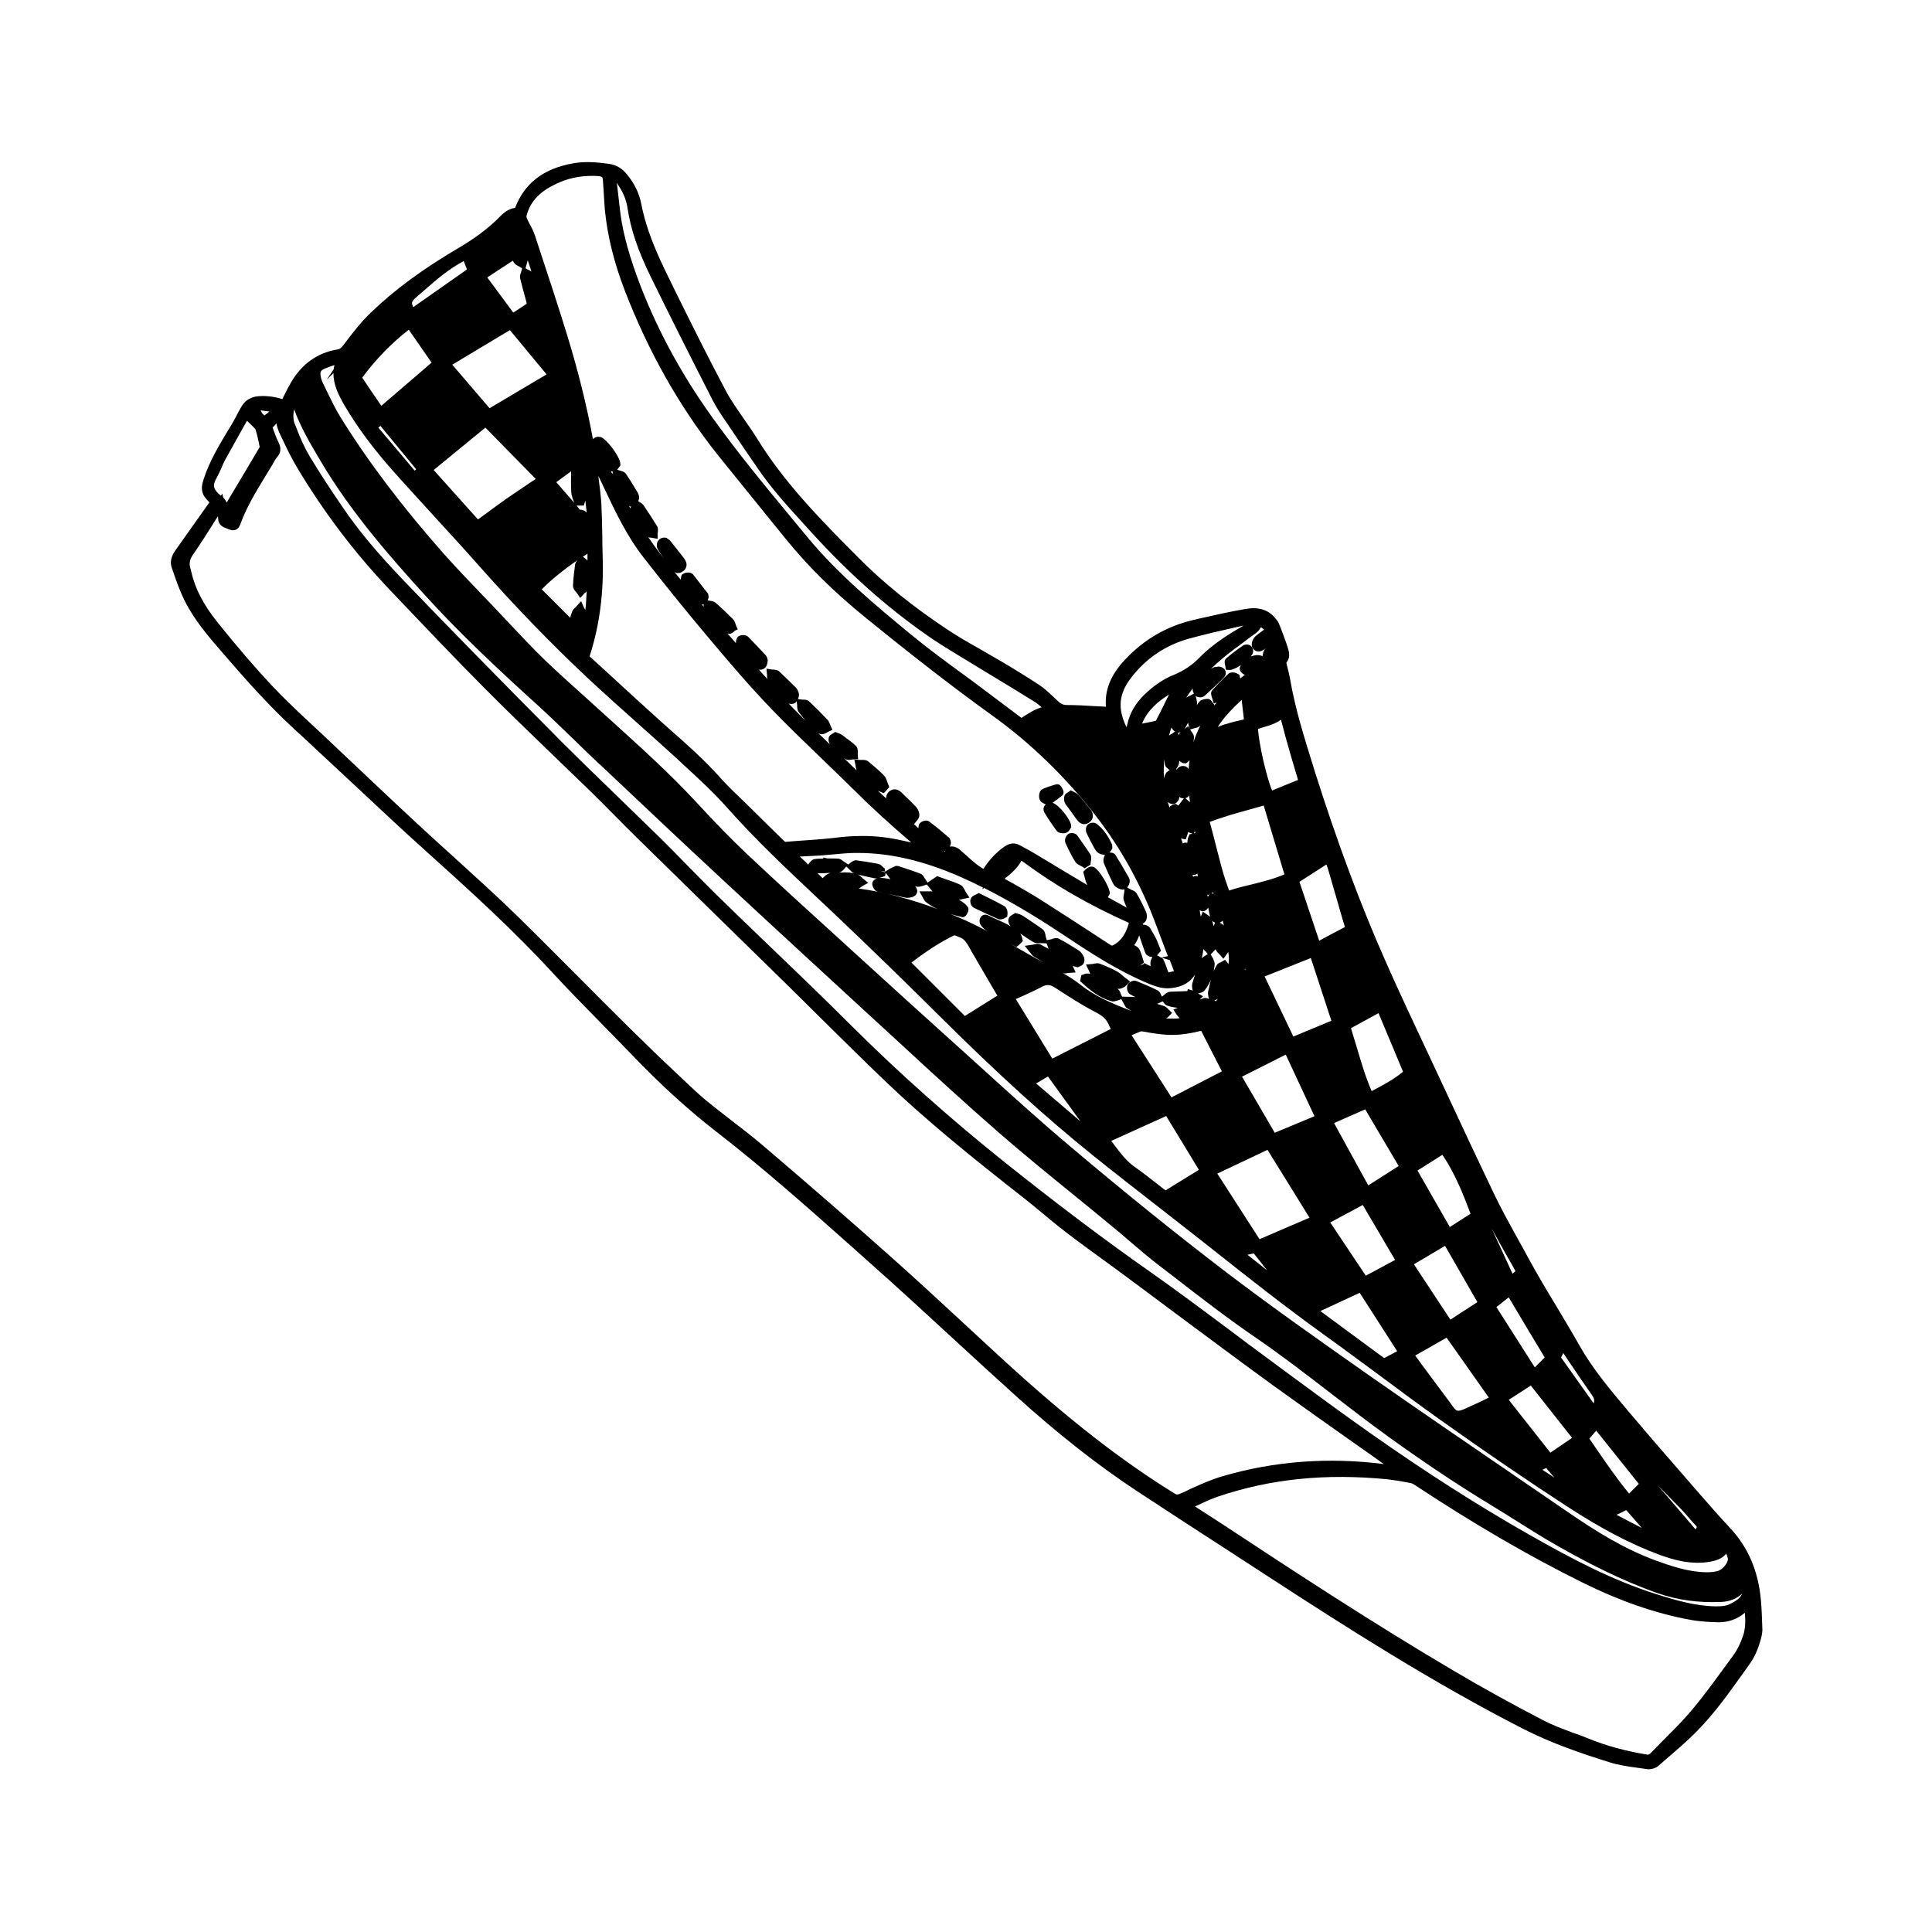 <?xml version="1.0" encoding="UTF-8"?>
<!-- Uploaded to: ICON Repo, www.iconrepo.com, Generator: ICON Repo Mixer Tools -->
<svg fill="#000000" width="800px" height="800px" version="1.1" viewBox="144 144 512 512" xmlns="http://www.w3.org/2000/svg">
 <g>
  <path d="m610.64 567.87c-0.707-7.609-3.375-13.805-8.113-18.895-2.871-3.074-5.644-6.246-8.715-9.773l-3.375-3.879c-4.734-5.441-9.422-10.832-14.055-16.324l-1.16-1.359c-4.484-5.34-9.117-10.832-12.594-16.977-1.965-3.477-4.031-6.902-6.098-10.379-2.519-4.133-5.09-8.465-7.457-12.797-0.906-1.715-1.863-3.426-2.82-5.141-2.215-4.031-4.535-8.16-6.5-12.344-4.133-8.613-8.211-17.332-12.242-25.996l-4.332-9.27c-3.981-8.516-8.16-17.281-11.992-25.996-6.699-15.113-12.848-31.641-18.844-50.582l-0.25-0.855c-2.367-7.559-4.836-15.367-6.195-23.277-0.203-1.109-0.453-2.215-0.754-3.324l-0.25-1.059c0.754-1.059 1.008-1.914 0.453-3.777-0.605-1.965-1.359-3.879-2.066-5.742l-0.352-0.855c-0.203-0.555-0.605-1.008-0.906-1.359l-0.203-0.25c-1.812-2.117-4.383-2.871-7.809-2.266-4.082 0.707-8.16 1.613-12.141 2.519l-1.461 0.352c-7.106 1.613-13.301 5.188-18.391 10.68-3.727 4.031-5.289 7.961-4.938 12.344l-2.922-0.152c-2.469-0.152-4.938-0.301-7.457-0.301-0.957 0-1.613-0.301-2.418-1.109l-0.855-0.805c-1.258-1.16-2.519-2.418-3.981-3.375-3.527-2.316-7.152-4.535-10.73-6.648l-0.301-0.152c-1.613-0.957-3.273-1.914-4.938-2.871-2.871-1.613-5.793-3.273-8.566-5.141-9.168-6.098-16.828-12.293-23.477-18.992-9.574-9.621-19.445-19.598-26.754-31.438-1.109-1.812-2.367-3.578-3.578-5.34-1.664-2.418-3.426-4.887-4.785-7.457-4.535-8.516-8.918-17.332-13.148-25.895l-2.117-4.332c-2.871-5.844-5.742-12.191-7.106-19.195-0.555-2.871-1.812-5.492-3.879-7.961-1.258-1.562-2.871-2.469-4.785-2.719-3.023-0.402-6.246-0.707-9.523-0.102-7.758 1.41-12.746 5.238-15.266 11.789-1.965 0.25-3.223 1.512-4.332 2.621l-0.656 0.656c-2.769 2.621-5.894 4.887-9.422 7.004-9.977 5.844-17.582 11.438-23.93 17.582-2.519 2.418-4.684 5.238-6.75 7.961l-0.25 0.352c-0.707 0.906-1.059 1.258-1.812 1.359-5.188 0.855-9.32 3.777-12.191 8.664-0.707 1.211-1.359 2.469-1.965 3.727-0.102 0.25-0.25 0.504-0.352 0.754-2.266-0.707-4.484-0.957-6.551-0.754-1.863 0.203-3.324 1.109-4.231 2.621-0.504 0.855-1.008 1.762-1.461 2.672-0.402 0.754-0.805 1.512-1.258 2.266l-0.957 1.562c-2.367 3.93-4.785 8.012-6.297 12.496-0.102 0.301-0.203 0.656-0.301 1.008-0.555 1.762-0.301 3.223 0.805 4.484 0.301 0.352 0.605 0.707 0.906 1.008l-9.07 12.797c-0.402 0.605-1.664 2.367-0.906 4.535l0.25 0.707c1.211 3.527 2.469 7.106 4.484 10.43 2.519 4.231 5.742 7.961 8.867 11.539l0.301 0.352c5.34 6.195 11.637 13.352 18.59 19.75 2.117 1.914 4.18 3.828 6.246 5.793l3.477 3.223c2.469 2.316 4.938 4.586 7.406 6.902 5.594 5.238 11.387 10.68 17.23 15.922 12.496 11.234 23.73 21.461 34.109 32.746 4.082 4.434 8.414 8.816 12.543 13.047 2.769 2.82 5.492 5.594 8.211 8.414 7.707 8.062 15.062 14.762 22.52 20.555 12.645 9.773 24.738 20.555 36.477 30.984l3.727 3.324c8.16 7.254 16.324 14.762 24.184 22.016 4.988 4.586 9.977 9.168 15.012 13.703 11.184 10.125 21.715 18.391 32.242 25.34 7.961 5.238 15.973 10.43 23.98 15.617l10.934 7.106c21.059 13.703 43.578 28.062 67.309 40.203 7.609 3.879 15.469 6.551 22.871 8.867 2.519 0.805 5.188 1.16 7.758 1.512l2.168 0.301c0.152 0.051 0.352 0.051 0.504 0.051 0.906 0 1.914-0.352 2.519-0.855l2.016-1.762c2.871-2.469 5.844-4.988 8.516-7.758 4.535-4.637 8.312-9.977 11.992-15.113l1.715-2.418c0.855-1.211 1.562-2.519 2.066-3.828 0.605-1.715 1.211-3.375 1.309-5.141-0.102-2.531-0.152-5.305-0.406-8.125zm-27.406-30.277c2.016 1.965 3.981 3.981 5.945 5.996 0.707 0.707 1.359 1.461 2.016 2.215 0.707 0.805 1.359 1.613 2.117 2.367 0.453 0.453 0.402 0.504 0.203 0.855-0.051 0.102-0.102 0.203-0.203 0.25l-3.223-3.777c-2.367-2.769-4.684-5.492-7.106-8.211zm-4.938-0.355-2.57 2.57c-3.176-3.828-5.945-7.91-8.664-11.84-0.605-0.906-1.258-1.812-1.863-2.719l1.812-2.117zm0.805 11.691-6.699-3.477 2.57-1.258zm-20.805-46.352 1.41 2.117c2.066 3.074 4.133 6.098 6.246 9.117 0.504 0.754 0.555 1.109 0.504 1.562-0.051 0.203-0.051 0.352-0.102 0.555l-8.664-12.191zm2.316 22.469-5.742 3.93-11.035-14.008 5.844-3.777zm-4.688 10.531-3.176-2.066 1.008-0.453zm-2.566-31.84-2.621 2.621-10.176-15.973 3.273-2.57 0.656 1.109c2.922 4.938 5.894 9.875 8.867 14.812zm-13.605-33.355c1.812 3.324 3.68 6.602 5.543 9.875 0.25 0.453 0.301 0.605 0.301 0.605l-0.203 0.203c-0.203 0.152-0.352 0.352-0.555 0.504l-1.359-2.973c-1.41-3.074-2.769-6.047-4.231-9.168zm-13.5-20.352c3.273 4.836 5.441 10.277 7.457 15.617l-5.492 3.527-8.566-14.965zm0.703 24.133 8.566 14.914-7.152 4.637-9.672-14.66zm11.59 40.203-0.605 0.301c-1.41 0.707-2.769 1.359-4.18 1.965l-0.855 0.402c-0.957 0.453-2.117 0.957-2.719 0.805-0.504-0.102-1.211-1.16-1.715-1.863-0.203-0.301-0.402-0.605-0.656-0.906-2.316-3.074-4.586-6.144-6.902-9.27l-1.863-2.57 8.312-4.734zm-29.223-101.87 6.5 15.516c-2.469 2.066-5.34 3.578-8.312 5.141-1.613-3.629-2.719-7.457-3.828-11.184-0.555-1.863-1.109-3.68-1.664-5.492zm-31.539 59.902-11.184-17.383 13.301-6.297 11.133 17.984zm1.965 8.215-5.141-4.082c0.555-0.152 1.109-0.25 1.664-0.352 1.16 1.461 2.32 2.922 3.477 4.434zm-56.879-56.074-9.672-15.77c0.402-0.203 0.805-0.352 1.258-0.555 1.965-0.906 3.828-1.715 5.691-2.719 1.258-0.656 2.168-0.605 3.527 0.301 3.324 2.168 6.852 4.434 10.578 6.398 1.762 0.906 2.973 1.812 3.629 3.477 0.152 0.352 0.301 0.707 0.504 1.008zm7.457 16.625c-3.477-2.973-6.953-5.945-10.43-8.918l-1.309-1.109 3.125-1.863zm-15.469-48.668c-0.102-0.352-0.203-0.805-0.555-1.16 1.258 0.855 2.418 1.664 3.527 2.316 0.605 0.352 1.258 0.301 1.762 0.301h0.402l1.359 0.051 0.203 0.504c0.051 0.102 0.051 0.203 0.102 0.301 0.051 0.203 0.152 0.402 0.25 0.656-0.754-0.402-1.461-0.805-2.168-1.16-0.555-0.301-1.109-0.152-1.562-0.051-0.152 0.051-0.301 0.051-0.504 0.102l-2.117 0.301 1.664 2.066c0.203 0.25 0.352 0.504 0.656 0.707l0.906 0.555c0.555 0.352 1.109 0.656 1.613 1.008-1.258-0.707-2.519-1.41-3.828-2.117-1.562-0.906-3.125-1.762-4.684-2.672l1.461 0.754 0.605-0.453 1.109-1.109zm15.316 12.344c-1.309-1.008-2.82-2.016-4.586-3.023 0.203 0.051 0.352 0.152 0.555 0.152 0.301 0 0.555-0.051 0.805-0.102 0.152 0 0.25-0.051 0.402-0.051l1.715-0.102-0.707-1.562c0-0.051-0.051-0.102-0.051-0.203 0 0 0.051 0 0.051 0.051l1.211 0.352 0.453-0.203c0.301-0.102 0.855-0.301 1.16-0.855 0.402-0.754 0.152-1.613-0.102-2.016-0.25-0.453-0.656-1.059-1.211-1.41-1.613-1.008-3.375-2.117-5.188-3.074-0.707-0.352-1.359-0.152-1.863 0.051-0.102 0.051-0.25 0.102-0.352 0.102l-1.059 0.203-0.203-0.656c-0.051-0.152-0.051-0.301-0.102-0.453-0.102-0.555-0.203-1.359-0.855-1.812-1.359-1.008-2.769-1.914-4.18-2.871l-0.906-0.605c-0.301-0.203-0.605-0.301-0.906-0.453l-1.211-0.352-0.555 0.352c-0.352 0.203-1.008 0.504-1.211 1.211-0.203 0.656 0.102 1.41 0.555 1.965-1.16-0.707-2.367-1.258-3.527-1.762-0.805-0.352-1.613-0.707-2.367-1.109-0.707-0.352-1.512-0.25-1.965 0.352-0.504 0.605-0.504 1.512-0.051 2.215 0.352 0.504 0.957 1.16 1.762 1.613-3.176-1.664-6.398-3.223-9.723-4.535-0.051 0-0.102-0.051-0.152-0.051 0.957 0.301 1.965 0.555 2.973 0.805 0.102 0 0.203 0.051 0.301 0.051 0.754 0 1.109-0.707 1.258-1.008 0.203-0.352 0.656-1.309-0.102-1.965l-0.242-0.297c-0.504-0.453-1.109-0.957-1.863-1.309 0.203-0.051 0.402-0.051 0.555-0.102 0.152-0.051 0.301-0.102 0.504-0.152l1.715-0.352-0.957-1.461c-0.102-0.152-0.152-0.301-0.25-0.453-0.25-0.555-0.605-1.211-1.359-1.562-1.258-0.555-2.57-1.008-3.879-1.461l-2.117-0.754-2.519 1.715-0.805-1.211c-0.203-0.352-0.453-0.906-1.109-1.16-1.41-0.555-2.871-1.008-4.332-1.512l-1.512-0.504-0.656-0.051-1.715 0.805-1.211 0.805 0.051 0.102-1.16-0.352 1.211 0.152-0.152-0.855-0.504-0.402c-0.301-0.301-0.707-0.707-1.309-0.805-1.863-0.352-3.727-0.656-5.594-0.906-0.656-0.102-1.16 0.301-1.613 0.605l-1.211 0.957 1.16 1.109c0.203 0.25 0.504 0.555 0.957 0.754-0.605-0.102-1.16-0.203-1.715-0.203l-0.805-0.051-0.453 0.051h-0.504-0.605c0.656-0.051 1.059-0.504 1.359-0.805l1.16-1.359-1.309-0.855c-0.301-0.25-0.754-0.605-1.359-0.656-0.656-0.051-1.359-0.051-2.016-0.051h-0.754l-1.16-0.25v0.301c-0.707 0-1.461 0-2.168 0.102-0.707 0.051-1.109 0.555-1.562 1.109l-0.25 0.352c-0.25-0.25-0.504-0.453-0.707-0.707l-1.512-1.41c1.715-0.102 3.324-0.152 4.938-0.25 1.211-0.051 2.469-0.203 3.68-0.301 2.266-0.203 4.484-0.453 6.852-0.402 8.465 0 17.332 2.066 27.004 6.297 2.066 0.906 4.082 1.863 6.047 2.871l-0.152 0.453 0.453-0.352c8.566 4.332 16.324 9.27 22.418 13.352 6.047 4.031 13.199 8.664 21.008 11.941 1.965 0.805 3.879 1.512 6.144 1.258 3.223-0.352 5.039-1.613 6.348-3.578-0.25 0.754-0.504 1.512-0.707 2.266-0.152 0.504-0.102 0.957 0 1.613l0.102 0.352-1.309-0.402-0.152 0.555h-0.453c-1.359 0.051-2.719 0.102-4.082 0.152-0.605 0.051-1.008 0.352-1.512 0.754l-0.605 0.504-0.094-0.008c-0.051-0.102-0.102-0.203-0.152-0.301-0.152-0.402-0.453-1.059-1.059-1.359-1.613-0.805-3.375-1.562-5.492-2.418-0.555-0.203-1.059-0.051-1.41 0.102-0.352 0.152-0.805 0.453-1.008 1.008-0.25 0.707-0.051 1.965 0.754 2.418 0.453 0.25 0.906 0.504 1.41 0.754-0.453-0.102-0.855-0.102-1.309-0.102h-0.707l-1.562-0.051-0.402-0.855c-0.102-0.352-0.301-0.906-0.855-1.258 0.051 0 0.152 0.051 0.25 0.051 0.805 0 1.562-0.352 2.215-1.008l0.906-0.957-1.059-0.805c-0.25-0.203-0.504-0.402-0.754-0.605-0.555-0.504-1.16-1.008-1.863-1.359-1.211-0.656-2.57-1.258-4.281-1.914-0.605-0.25-1.211-0.102-1.664 0-0.102 0-0.25 0.051-0.352 0.051l-1.715 0.152 0.754 1.562c0.051 0.102 0.102 0.203 0.152 0.352 0.051 0.152 0.152 0.352 0.25 0.555-0.402-0.102-0.805-0.102-1.258-0.051l-1.109 0.402-0.344 1.559 0.504 0.453c2.066 1.914 4.586 3.981 7.809 4.887 0.152 0.051 0.301 0.051 0.453 0.051 0.402 0 0.805-0.152 1.211-0.25l0.957-0.352 0.906 1.664c0.152 0.25 0.25 0.555 0.605 0.754 0.402 0.25 0.805 0.504 1.258 0.754-0.102-0.051-0.152-0.051-0.25-0.102-5.09-1.965-9.625-3.883-13.504-7.004zm-57.484-28.012c-0.102-0.102-0.203-0.203-0.301-0.301-0.25-0.25-0.605-0.555-1.008-0.754 1.613 0.402 3.023 0.707 4.281 0.957 0.152 0.051 0.301 0.051 0.453 0.051 0.453 0 0.805-0.102 1.16-0.203 0.152-0.051 0.25-0.051 0.402-0.102l0.906-0.352 0.102-0.855 0.805 1.059c0.102 0.203 0.301 0.453 0.504 0.656l-1.461-0.25-0.605-0.051c-0.453-0.051-0.754-0.051-1.109 0-0.453 0.051-1.715 0.504-1.664 1.613 0.051 0.504 0.301 1.109 0.707 1.562 0.402 0.402 0.855 0.504 1.258 0.555l0.855 0.203c1.914 0.402 3.777 0.805 5.691 1.211 0.301 0.051 0.555 0.102 0.855 0.102 0.352 0 0.707-0.051 1.059-0.152 1.109-0.25 1.359-1.008 1.461-1.309 0.152-0.555-0.102-1.109-0.504-1.613 0.102 0.051 0.25 0.051 0.352 0.102 0.152 0.051 0.25 0.051 0.402 0.051 0.352 0 0.707-0.102 1.109-0.203l1.211-0.402 0.707 0.855c0.102 0.102 0.152 0.203 0.25 0.301 0.152 0.203 0.352 0.453 0.605 0.707-0.301-0.051-0.656-0.102-0.906-0.051h-0.555-2.066l1.211 2.168c0.102 0.203 0.203 0.402 0.453 0.605 1.008 0.855 2.117 1.461 3.273 1.965-7.254-2.719-14.207-4.535-21.008-5.492 0.25-0.152 0.453-0.301 0.656-0.402 0.102-0.102 0.25-0.152 0.352-0.25l1.512-0.855zm24.234 15.012c0.203 0.102 0.453 0.152 0.656 0.25 0.754 0.301 1.461 0.555 1.863 0.957 0.707 0.707 1.258 1.664 1.812 2.719 0.203 0.352 0.402 0.707 0.605 1.059 1.715 2.922 3.426 5.844 5.141 8.816l1.309 2.215-8.613 5.391-14.156-14.156c4.277-3.269 7.856-5.535 11.383-7.25zm-32.898-16.523c-0.402 0.152-0.805 0.352-1.211 0.656l-0.805 0.754c-0.453-0.453-0.906-0.855-1.359-1.309 1.156 0.051 2.266-0.051 3.375-0.102zm-60.309-83.633c-0.051-1.863-0.102-3.727-0.102-5.594-0.051-2.871-0.102-5.742-0.25-8.613-0.152-2.469-0.504-4.938-0.805-7.305v-0.051c0.102 0.203 0.203 0.402 0.301 0.605l1.109 2.316c3.023 6.398 6.098 12.949 10.578 18.691 5.543 7.106 11.035 13.906 16.324 20.203 5.543 6.602 11.285 13.402 17.434 19.801 4.231 4.434 8.715 8.715 13.047 12.898 3.023 2.922 6.047 5.844 9.02 8.766 4.484 4.484 9.473 9.02 15.113 13.855-1.109-0.25-2.168-0.453-3.273-0.707-3.074-0.656-6.195-1.008-9.621-1.008-2.367 0-4.836 0.152-7.508 0.504-3.477 0.402-7.055 0.605-10.48 0.855l-2.469 0.203s-0.152-0.051-0.453-0.352c-2.973-2.871-5.894-5.793-8.867-8.715-0.805-0.805-1.664-1.613-2.469-2.418-1.863-1.762-3.777-3.629-5.492-5.543-4.082-4.586-8.715-8.715-13.199-12.645-1.109-1.008-2.266-2.016-3.375-3.023-3.879-3.477-7.707-7.004-11.586-10.578l-6.449-5.894s0-0.051 0.051-0.152c2.566-8.016 3.727-16.578 3.422-26.102zm-1.41-28.113 0.25-0.152zm3.578 5.289c0.152 0 0.301 0.102 0.402 0.102h0.102l-0.051 0.656c-0.199-0.254-0.352-0.504-0.453-0.758zm4.836 9.273c0.102 0 0.25 0.102 0.352 0.102 0.051 0 0.102-0.051 0.152-0.051-0.051 0.152-0.152 0.352-0.152 0.555-0.148-0.203-0.25-0.406-0.352-0.605zm1.262-2.723m18.539 29.422c-0.152-0.203-0.352-0.402-0.504-0.605 0.203 0 0.301-0.051 0.453-0.152v0.301 0.352c0.051 0.055 0.051 0.055 0.051 0.105zm22.52 25.594c0.203 0.051 0.402 0.152 0.605 0.152 0.352 0 0.707-0.102 1.008-0.25 0.203-0.102 0.301-0.301 0.453-0.504l0.152 1.059v0.301c0 0.402 0.051 1.008 0.402 1.512 0.605 0.805 1.258 1.562 1.863 2.316-1.461-1.461-2.973-2.922-4.383-4.434 0 0-0.051-0.102-0.102-0.152zm41.211 39.148c0.102 0 0.152-0.051 0.25-0.051 0 0.051-0.051 0.152-0.102 0.203-0.047-0.055-0.098-0.105-0.148-0.152zm15.973 7.305c1.664-1.309 3.324-2.719 4.484-4.785 0.203 0.152 0.453 0.301 0.656 0.453 8.062 5.996 17.129 11.234 27.809 16.02-0.805 3.023-2.168 4.887-4.281 5.996h-0.402l-3.074-2.016c-5.188-3.375-10.43-6.801-15.668-10.125-2.469-1.562-5.039-3.023-7.609-4.484-0.707-0.355-1.309-0.707-1.914-1.059zm38.691 23.176c-0.656-0.301-1.258-0.605-1.863-0.906l0.102-0.102-0.301-1.008c-0.25-0.805-0.504-1.613-0.855-2.367-0.301-0.605-0.855-0.906-1.258-1.109-0.051-0.051-0.102-0.051-0.152-0.102 0.555-0.754 0.957-1.613 1.309-2.57 0.504 1.562 1.059 3.125 1.613 4.637 0.301 0.707 1.16 1.059 1.863 1.109l-0.152 0.352c-0.152 0.301-0.402 0.805-0.352 1.359-0.004 0.301 0.047 0.504 0.047 0.707zm-1.664-0.656-1.109 0.504 0.855-0.707c0.207 0.102 0.254 0.203 0.254 0.203zm3.074-64.387c-1.211 0.301-2.418 0.504-3.68 0.754 1.461-3.527 4.18-5.844 7.152-7.707-1.105 2.316-2.262 4.586-3.473 6.953zm4.082 1.812 0.203 0.25c0.152 0.25 0.402 0.555 0.754 0.805l-0.707 0.504c-0.102 0.051-0.203 0.152-0.352 0.203-0.152 0.102-0.352 0.203-0.504 0.352 0.203-0.703 0.352-1.406 0.605-2.113zm-1.863 8.414c0.051 0.453 0.102 0.855 0.152 1.309 0.102 0.656 0.605 1.008 0.906 1.258l0.352 0.25-0.402 0.301c-0.203 0.152-0.402 0.301-0.555 0.555-0.25 0.352-0.402 0.855-0.504 1.359-0.152-1.656-0.102-3.367 0.051-5.031zm2.215 11.84c0.152 0 0.301 0 0.453-0.051 0.656-0.203 1.359-1.059 1.309-1.863 0.352 0.301 0.754 0.402 1.16 0.402h0.051l-1.461 1.914-0.707-0.453-0.805 0.25-0.707 0.402-0.102 0.352c-0.152-0.504-0.352-1.008-0.504-1.512 0.406 0.355 0.859 0.559 1.312 0.559zm1.664-10.73c0.051-0.25 0.051-0.504 0.102-0.754 0.301 0.301 0.707 0.555 1.059 0.656l0.707 0.051 0.402-0.301c0.102-0.051 0.301-0.25 0.555-0.555-0.102 0.754-0.203 1.562-0.25 2.367-0.152-0.203-0.301-0.402-0.504-0.555-0.504-0.301-1.109-0.352-1.664-0.152-0.453 0.152-0.805 0.504-1.059 0.906l-0.051-0.25 0.102-0.152c0.199-0.305 0.5-0.707 0.602-1.262zm-0.254-8.113c0.25 0 0.453-0.152 0.707-0.25-0.203 0.203-0.352 0.352-0.453 0.656 0 0.051 0 0.102-0.051 0.152zm13.805 21.766c2.266-0.656 4.535-1.309 6.953-1.965l1.965-0.555 5.492 18.238c-2.82 1.211-5.691 1.914-8.715 2.672-1.965 0.453-3.981 0.957-5.945 1.613-0.102-0.301-0.203-0.555-0.301-0.855-0.504-1.359-0.957-2.719-1.359-4.133-0.707-2.469-1.309-4.988-1.965-7.457-0.453-1.863-0.957-3.68-1.512-5.742 0.656-0.25 1.309-0.453 1.965-0.707 1.156-0.355 2.266-0.758 3.422-1.109zm-3.273-23.328c1.664-2.672 3.93-4.938 6.348-7.203l0.605 5.188-0.656 0.152c-1.359 0.301-2.621 0.605-3.879 1.008-0.805 0.203-1.613 0.504-2.418 0.855zm7.356 64.34-0.152 0.051v-0.402zm-7.656-1.16c-0.555 0.957-0.906 1.762-1.16 2.519-0.402 1.41-0.754 2.922-1.059 4.332-0.102 0.453-0.051 0.855 0.051 1.41l0.152 0.605h-0.051c-0.352-0.152-0.855-0.402-1.461-0.152-0.301 0.102-0.656 0.25-0.957 0.352l0.906-0.906-1.309-0.707 0.402-0.152c0.453-0.102 1.008-0.25 1.41-0.805 1.461-1.914 2.316-4.082 2.57-6.75 0-0.203 0-0.453-0.102-0.754-0.102-0.301-0.203-0.555-0.301-0.805l-0.656-1.109 1.309-1.359c0.203 0.453 0.504 0.855 0.805 1.109l0.25 0.25 1.008 1.16 1.309-1.812c0.051 0.555 0.152 1.16 0.152 1.715 0 0.504-0.051 1.008-0.102 1.562l-0.102-0.203-0.805-1.008-1.109 0.656c-0.348 0.094-0.852 0.297-1.152 0.852zm0.352 8.867c-0.152 0.203-0.352 0.402-0.504 0.605l-0.453-0.152 0.402-0.203c0.152-0.051 0.352-0.148 0.555-0.25zm-4.281-10.781c0.203-0.805 0.352-1.613 0.402-2.418 0.152 0.203 0.352 0.352 0.504 0.504 0.102 0.102 0.203 0.152 0.25 0.25l0.453 0.555-0.805 0.504c-0.203 0.102-0.504 0.301-0.805 0.605zm3.019-17.129h-0.402l0.402-0.402c0.051 0.152 0.102 0.301 0.152 0.504-0.051-0.051-0.102-0.102-0.152-0.102zm0.504 7.707-0.352 0.906c-0.152-0.453-0.25-0.957-0.402-1.41 0.25 0.25 0.504 0.402 0.754 0.504zm1.262 0c0.301-0.152 0.555-0.301 0.754-0.555 0.102 0.402 0.203 0.855 0.352 1.309-0.203-0.152-0.402-0.352-0.656-0.504zm-2.672-7.508-0.203 0.203s-0.152 0.203-0.301 0.453c-0.051-0.203-0.102-0.402-0.152-0.605 0.102 0 0.152 0.102 0.25 0.102h0.051c0.156-0.051 0.254-0.102 0.355-0.152zm-0.402 3.527c0.152 0.805 0.301 1.613 0.504 2.418-0.152-0.102-0.25-0.25-0.402-0.301l-1.512-1.059-0.555 1.309c-0.102-0.555-0.203-1.109-0.301-1.664 0.25 0.102 0.504 0.25 0.805 0.25 0.152 0 0.301 0 0.402-0.051 0.453-0.145 0.809-0.5 1.059-0.902zm-3.93-43.781c0.051-0.402 0.152-0.754 0.152-1.16 0.102-0.754-0.352-1.309-0.656-1.715-0.051-0.102-0.152-0.203-0.203-0.301l-0.152-0.25 1.309-0.402c0.402-0.051 0.957-0.203 1.41-0.656-0.75 1.41-1.355 2.922-1.859 4.484zm0.906 34.863c0.051-0.051 0.102-0.102 0.152-0.102 0.051 0.25 0.102 0.453 0.152 0.707-0.25-0.051-0.453-0.102-0.707-0.102-0.25 0-0.402 0.152-0.555 0.25-0.051-0.203-0.102-0.402-0.152-0.555 0.102 0 0.203 0.051 0.301 0.051 0.305 0.004 0.559-0.098 0.809-0.25zm-0.754-10.781 0.25-0.605c0.051 0.152 0.051 0.352 0.102 0.504zm-2.168 1.613 0.402-1.211c0.102-0.203 0.152-0.453 0.203-0.754 0.051 0.051 0.102 0.051 0.203 0.102l0.957 0.352-0.754 0.152-0.25 0.555c-0.25 0.504-0.301 1.109-0.352 1.715-0.301-0.051-0.605-0.102-0.855 0-0.102 0.051-0.203 0.102-0.301 0.203-0.152-0.453-0.352-0.906-0.504-1.359zm-0.102-10.934c0.453-0.102 0.754-0.352 1.008-0.707 0.051 0.605 0.152 1.16 0.203 1.762-0.051-0.051-0.152-0.102-0.203-0.152-0.102-0.051-0.152-0.152-0.25-0.203zm1.109-27.105c-0.25 0.102-0.605 0.25-0.906 0.504 0.555-0.805 1.109-1.664 1.715-2.469-0.051 0.504 0.152 1.008 0.352 1.359zm-0.402 7.106c0.051 0.152 0.051 0.352 0.102 0.504l0.352 1.059-0.402-0.656-1.059 0.805-0.051 0.051c0.051-0.102 0.152-0.152 0.203-0.203 0.301-0.5 0.602-1.055 0.855-1.559zm-3.727 65.848c-0.504 0.102-1.309 0.301-1.41 0.352-0.152-0.152-0.402-0.906-0.555-1.359-0.25-0.707-0.504-1.41-0.855-2.066-0.102-0.203-0.25-0.352-0.402-0.504l2.117 0.656zm-1.562 10.023c-0.25-0.25-0.605-0.656-1.16-0.805-0.605-0.203-1.16-0.352-1.762-0.555l1.512-0.656 0.203 0.25c0.203 0.301 0.504 0.754 1.059 0.906 0.754 0.25 1.715 0.453 2.719 0.555l-1.16 0.453 0.754 1.211c0.301 0.453 0.605 0.805 0.906 1.059-0.203 0-0.352 0.102-0.555 0.102-1.059 0.051-2.016 0.051-3.023 0 0.152-0.102 0.352-0.25 0.504-0.402l1.059-1.059zm-0.504 28.367 8.664 14.258-8.816 5.441c-0.051 0-0.051-0.051-0.102-0.051-0.805-0.605-1.613-1.258-2.469-1.914-1.715-1.359-3.527-2.769-5.391-4.082-2.316-1.562-3.93-3.727-5.644-5.996-0.25-0.352-0.555-0.707-0.805-1.059zm1.41-4.938-10.578-16.473c0.805-0.352 1.613-0.707 2.418-1.008 0.051 0 0.203-0.051 0.504 0 6.602 1.258 9.574 1.258 15.516-0.152l5.492 10.73zm27.355 9.371-8.664-14.863 11.586-5.844 7.609 16.324zm4.938-25.492-7.609-15.922 12.242-4.887 5.441 16.625zm18.391 44.637 8.566 14.559-7.758 4.18-9.422-14.105zm-0.809 23.273 9.926 15.469-0.102 0.051c-1.109 0.605-2.215 1.211-3.324 1.762-0.102-0.051-0.152-0.102-0.25-0.152-3.324-2.418-6.602-4.887-9.926-7.305l-6.75-4.988zm2.269-28.465-9.07-16.523 8.262-3.629 8.867 15.012zm-11.086-85.043c0.352 0.957 0.656 1.914 0.906 2.871 0.555 1.863 1.059 3.68 1.613 5.543 0.754 2.672 1.512 5.289 2.316 7.961 0 0.051 0.051 0.152 0.051 0.203-1.965 1.008-3.879 2.066-5.894 3.125l-0.906 0.504-5.238-15.617zm-12.039-38.34c0.352 1.258 0.656 2.519 1.008 3.777l0.152 0.605c1.059 3.828 2.168 7.609 3.324 11.438 0 0.051 0 0.051 0.051 0.102-1.914 0.754-3.828 1.562-5.691 2.316l-1.211 0.504c-1.512-3.68-3.477-12.293-3.727-16.324 0.402-0.152 0.855-0.25 1.258-0.402 1.559-0.453 3.273-0.957 4.836-2.016zm-4.535-15.668 0.051-0.152h0.152c-0.102 0.051-0.152 0.102-0.203 0.152zm1.863-4.383c-0.25 0.203-0.453 0.352-0.707 0.555 0.254-0.203 0.508-0.352 0.707-0.555zm-3.727-3.125c0.402-0.301 0.605-0.656 0.957-1.16l0.152-0.203c0.25 0.152 0.504 0.402 0.805 0.656-0.805 0.555-1.613 1.16-2.316 1.762-0.656 0.605-1.309 2.066-0.754 3.023 0.352 0.656 0.906 0.906 1.258 0.957 0.906 0.203 1.664-0.402 2.117-0.707 0.102-0.051 0.203-0.152 0.301-0.203-0.102 0.102-0.203 0.152-0.301 0.25-0.453 0.402-0.555 1.008-0.656 1.613l-0.051 0.301-0.504-0.152c-0.855-0.25-1.762-0.051-2.621 0.25 0.25-0.301 0.453-0.605 0.555-0.855 0.203-0.855-0.051-1.613-0.656-2.016-0.605-0.402-1.41-0.402-2.066 0.051-1.613 1.109-3.176 2.316-4.281 3.273-0.707 0.555-0.453 1.41-0.301 2.066l0.152 1.008 1.008 0.051h0.051c0.656 0 1.812-0.555 2.922-1.258-0.102 0.25-0.25 0.453-0.301 0.707-0.102 0.805 0.555 1.41 0.957 1.664 0.152 0.102 0.25 0.102 0.402 0.152-0.453 0.352-0.855 0.707-1.258 1.008v-0.152l-0.203-0.855-0.555-0.301c-0.051-0.051-1.512-0.754-2.418 0.102-1.512 1.41-2.922 2.871-4.18 4.281-0.605 0.656-0.25 1.512-0.102 2.016 0.051 0.102 0.102 0.203 0.102 0.301l0.352 1.211 0.805-0.25c-0.203 0.25-0.504 0.555-0.707 0.805l0.051-0.203-0.453-0.605c-0.203-0.352-0.656-1.059-1.461-0.957h-0.051c-0.707 0.051-1.613 0.203-2.117 0.906-0.203 0.25-0.402 0.555-0.555 0.805 0.152-0.504 0.051-0.957-0.051-1.512l-0.25-0.957c0.352 0.203 0.754 0.352 1.211 0.352 0.402 0 0.855-0.102 1.16-0.402 1.914-1.762 3.527-3.223 5.039-4.785 0.555-0.555 0.707-1.258 0.453-1.863-0.25-0.656-0.957-1.059-1.762-1.109l-0.453 0.051c-0.25 0.051-0.453 0.051-0.656 0.102-0.352 0.102-0.656 0.301-0.957 0.453 1.812-1.715 3.828-3.477 6.144-5.188l2.519-1.863c1.207-0.953 2.363-1.758 3.523-2.617zm-33.254 11.941c3.981-5.141 9.117-8.566 15.266-10.277 4.231-1.16 8.664-2.168 12.898-3.125l0.957-0.203c0.203-0.051 0.402-0.051 0.555-0.102l-0.152 0.102c-1.762 1.008-3.527 2.066-5.238 3.223-2.621 1.812-4.586 3.426-6.144 5.039-2.066 2.117-4.332 3.629-6.953 4.684-2.621 1.059-5.141 2.719-7.656 5.141-2.418 2.316-3.981 4.988-4.637 8.062-0.051 0.301-0.102 0.504-0.203 0.605-2.418-4.984-2.016-8.867 1.309-13.148zm-133.51-124.29c0.855 5.644 2.769 11.234 6.195 18.238 5.09 10.379 10.43 21.008 16.324 32.547 1.059 2.066 2.367 3.981 3.629 5.844l0.855 1.258c1.512 2.266 3.023 4.484 4.535 6.699l2.973 4.332c3.629 5.34 8.012 10.125 12.242 14.762l1.965 2.168c9.824 10.781 19.75 19.648 30.48 27.156 2.57 1.812 5.188 3.426 7.91 5.09 2.871 1.762 5.742 3.477 8.613 5.238 4.031 2.418 8.062 4.887 12.043 7.356 0.707 0.402 1.309 0.957 1.965 1.512-1.965 0.605-3.68 1.715-5.34 2.82l-10.125-7.609c-1.965-1.512-3.981-2.973-5.996-4.434-4.383-3.223-8.918-6.551-13.199-10.078-9.02-7.457-19.297-15.922-27.457-25.844l-3.375-4.082c-7.305-8.816-14.863-17.938-21.613-27.355-8.664-11.992-15.469-24.738-20.203-37.785-2.57-7.152-3.981-12.797-4.535-18.289-0.203-1.914-0.453-3.828-0.656-5.742l-0.152-0.602c1.613 2.164 2.57 4.383 2.922 6.801zm-17.934-6.953c3.176-1.359 6.648-1.863 10.277-1.613 0.957 0.102 1.059 0.453 1.109 0.957 0.102 1.211 0.152 2.469 0.25 3.68 0.102 1.512 0.152 3.023 0.301 4.535 0.707 6.852 2.418 13.754 5.238 21.109 6.297 16.324 14.609 30.984 24.637 43.578 4.18 5.188 8.363 10.328 12.543 15.516l5.644 6.953c5.742 7.055 12.496 13.754 20.605 20.355 12.949 10.531 23.73 18.895 33.957 26.25 10.176 7.305 19.496 16.324 27.609 26.801 6.551 8.465 11.941 18.188 15.922 28.969 1.008 2.672 2.016 5.289 3.023 8.012l-1.812 0.402c-0.203-0.152-0.453-0.301-0.707-0.453l-0.352-0.152c0.203-0.203 0.352-0.402 0.555-0.656l0.504-0.555-0.555-1.41c-0.203-0.555-0.402-1.059-0.605-1.512-0.504-1.059-1.109-2.066-1.715-3.074-0.402-0.656-1.309-0.957-1.863-0.906l-0.102-0.301c0.25-0.102 0.504-0.301 0.707-0.555 0.504-0.754 0.453-1.863 0.152-2.57-0.754-1.715-1.562-3.273-2.418-4.785-0.352-0.605-0.906-0.855-1.359-1.008-0.102-0.051-0.203-0.102-0.301-0.152l-0.906-0.504c0.25-0.301 0.402-0.605 0.504-0.855l0.152-0.555v-0.352c0-0.203 0-0.555-0.352-1.109-1.109-1.914-2.215-3.828-3.375-5.691-0.402-0.707-1.258-0.707-1.664-0.707 0.152-0.152 0.352-0.352 0.453-0.504l0.352-0.605-0.051-0.957-0.102-0.203c-1.109-2.418-2.367-4.082-4.031-5.34-0.707-0.555-1.914-0.25-2.418 0.301-0.504 0.605-0.504 1.512-0.25 2.117 0.301 0.656 0.656 1.309 0.957 1.965l0.605 1.109c0.301 0.605 0.605 1.211 1.059 1.762 0.504 0.656 1.461 0.957 2.168 0.957h0.102l-0.102 0.203c-0.352 0.805-0.402 1.461-0.203 2.016 0.707 1.715 1.512 3.426 2.316 5.141 0.301 0.605 0.656 1.059 1.109 1.309 0.352 0.203 0.957 0.555 1.613 0.555 0.152 0 0.301 0 0.453-0.051l-0.102 0.855c0 0.102-0.051 0.25-0.051 0.352-0.102 0.453-0.25 1.059-0.051 1.664 0.25 0.656 0.453 1.258 0.754 1.914h-0.051c-1.664-0.906-3.324-1.812-4.938-2.719 0.152-0.152 0.25-0.352 0.301-0.504l0.203-0.301v-0.352c0.051-1.359-2.871-6.5-4.434-6.902-0.957-0.25-1.863 0.605-1.965 0.707l-0.605 0.605 0.152 0.656c0.203 0.855 0.453 1.863 0.906 2.871-2.266-1.359-4.484-2.672-6.75-4.031-2.266-1.359-4.586-2.769-6.852-4.133-1.059-0.656-2.117-1.211-3.223-1.812l-1.109-0.605c-1.309-0.707-2.672-0.555-4.031 0.402-2.215 1.562-4.031 3.527-5.543 5.894l-0.102-0.051c-0.805-0.504-1.562-1.008-2.266-1.613-0.707-0.555-1.359-1.16-2.016-1.762-0.707-0.605-1.41-1.258-2.117-1.863-0.504-0.402-1.562-0.805-2.418-0.605 0.152-0.301 0.25-0.605 0.301-0.906v-0.203l-0.051-0.203c-0.051-0.25-0.102-0.805-0.555-1.16-1.664-1.41-3.324-2.82-5.09-4.133-0.25-0.203-0.707-0.402-1.359-0.25-0.352 0.102-1.008 0.301-1.359 0.906-0.152 0.301-0.203 0.707-0.203 1.059l-1.16-1.059 0.352-0.453c0.102-0.152 0.203-0.25 0.301-0.352 0.352-0.402 0.754-0.906 0.754-1.613 0-0.906-0.504-1.762-0.957-2.266-1.008-1.059-2.016-2.066-3.074-3.023l-0.605-0.605c-1.664-1.613-2.922-0.754-3.426-0.301-0.453 0.402-0.754 1.059-0.754 1.762-0.707-0.656-1.41-1.309-2.168-2.016 0.051 0 0.051 0.051 0.102 0.051 0.203 0.102 0.453 0.152 0.656 0.25l0.805 0.352 1.461-1.613-0.301-0.707c-0.051-0.203-0.152-0.352-0.203-0.555-0.203-0.605-0.402-1.258-0.906-1.812-1.16-1.211-2.519-2.367-4.18-3.727-0.555-0.453-1.258-0.402-1.762-0.402h-0.352l-1.562-0.102 0.301 1.512c0 0.102 0.051 0.203 0.051 0.352 0.051 0.301 0.102 0.656 0.25 1.008l-1.258-1.211c-0.707-0.707-1.461-1.41-2.168-2.117 0.102 0.051 0.152 0.152 0.25 0.203 0.352 0.25 0.754 0.352 1.109 0.352 0.301 0 0.605-0.051 0.855-0.102 0.152 0 0.25-0.051 0.402-0.051l1.211-0.051-0.102-1.211v-0.402c0.051-0.605 0.051-1.41-0.555-1.965-0.855-0.805-1.812-1.512-2.719-2.168l-0.656-0.504c-0.25-0.203-0.555-0.352-0.855-0.504l-1.211-0.453-0.605 0.402c-0.352 0.203-1.008 0.504-1.109 1.258-0.102 0.504 0.051 1.109 0.301 1.613-1.008-1.008-2.016-1.965-3.074-2.973 0.203 0.102 0.352 0.203 0.555 0.25 0.152 0.051 0.301 0.051 0.453 0.051 0.504 0 0.957-0.25 1.309-0.453 0.102-0.051 0.25-0.152 0.352-0.203l1.109-0.504-0.504-1.109c-0.102-0.203-0.152-0.352-0.203-0.504-0.152-0.352-0.301-0.754-0.605-1.059-1.562-1.664-3.176-3.273-4.836-4.836-0.504-0.504-1.211-0.504-1.914-0.504l-1.109-0.152c0.203-0.352 0.301-0.805 0.301-1.309l-0.152-0.605c-0.102-0.25-0.301-0.707-0.656-1.109-1.461-1.461-2.922-2.871-4.434-4.281-0.504-0.453-1.109-0.453-1.562-0.504h-0.301l-1.512-0.25 0.152 1.562v0.301c0 0.25 0 0.555 0.102 0.906-0.754-0.855-1.562-1.664-2.266-2.519 0.102 0 0.203 0.051 0.301 0.051 0.453 0 0.805-0.152 1.059-0.301 0.855-0.555 0.957-1.664 0.957-2.016l0.051-0.152-0.051-0.203c-0.051-0.203-0.102-0.707-0.453-1.109-1.562-1.664-3.074-3.324-4.684-4.938-0.504-0.504-1.309-0.504-1.613-0.453-0.555 0.051-1.008 0.25-1.258 0.605-0.25 0.352-0.402 0.906-0.402 1.512-0.707-0.855-1.461-1.715-2.215-2.519 0.102 0 0.203 0.051 0.301 0.051h0.152c0.605 0 1.008-0.402 1.309-0.656 0.051-0.051 0.152-0.152 0.25-0.203l0.723-0.328-0.402-0.855c-0.102-0.203-0.152-0.352-0.203-0.555-0.152-0.453-0.352-0.957-0.754-1.359-1.461-1.461-2.922-2.871-4.484-4.231-0.453-0.402-1.008-0.504-1.461-0.555-0.102 0-0.203-0.051-0.301-0.051l-0.402-0.102c0.102-0.203 0.203-0.402 0.25-0.707v-0.301l-0.102-0.707-0.805-1.008c-1.059-1.359-2.117-2.719-3.176-4.082-0.656-0.805-2.016-0.555-2.469-0.301l-0.555 0.352-0.152 0.504c-0.051 0.203-0.102 0.504-0.102 0.805-0.555-0.656-1.109-1.359-1.664-2.016 0.203 0.102 0.402 0.203 0.656 0.25h0.25c0.402 0 0.906-0.102 1.461-0.555 0.504-0.402 1.512-1.562 0.102-3.426-1.16-1.512-2.367-3.023-3.578-4.535-0.25-0.301-0.504-0.453-0.754-0.605l-0.25-0.203-0.352-0.051c-0.805-0.102-1.512 0.25-1.914 0.906-0.453 0.707-0.402 1.562 0.051 2.367 0.453 0.754 0.957 1.461 1.461 2.168-1.41-1.762-2.769-3.629-4.082-5.543 0.203 0.051 0.453 0.102 0.656 0.102 0.152 0 0.25 0 0.402 0.051l1.41 0.25v-1.41c0-0.102 0-0.203 0.051-0.301 0.051-0.453 0.152-1.059-0.203-1.664-1.109-1.812-2.266-3.578-3.629-5.594-0.25-0.352-0.555-0.504-0.805-0.656l-0.555-0.352c0.102-0.301 0.25-0.605 0.25-0.957l-0.051-0.352c-0.051-0.203-0.102-0.555-0.301-0.906l-0.555-0.906c-0.805-1.359-1.664-2.769-2.57-4.082-0.402-0.605-1.109-0.754-1.613-0.906-0.102-0.051-0.25-0.051-0.352-0.102l-0.402-0.152c0.25-0.203 0.402-0.504 0.555-0.707l0.301-0.352v-0.453c0-1.863-3.727-6.699-5.188-7.106-0.754-0.203-1.512-0.051-2.016 0.504 0 0 0 0.051-0.051 0.051-1.664-8.969-3.93-18.137-6.953-27.961-2.469-8.012-5.141-16.02-7.707-23.832l-0.707-2.168c-0.352-1.059-0.855-2.066-1.359-2.973-0.301-0.555-0.555-1.109-0.805-1.664-0.102-0.203-0.102-0.453-0.102-0.504 1.008-4.012 3.731-6.832 8.871-9zm-18.645 59.902-9.875-11.539 15.266-9.168 9.723 11.738zm12.246 18.742-1.762 1.16c-2.066 1.41-4.031 2.719-5.945 4.031-1.914 1.359-3.777 2.719-5.742 4.18l-1.863 1.359-11.742-13.098 13.703-11.234zm11.082 21.512c-0.25 0.25-0.555 0.605-0.656 1.16-0.25 1.762-0.453 3.629-0.555 5.543-0.051 0.754 0.453 1.359 0.805 1.762 0.102 0.102 0.203 0.203 0.25 0.301l0.855 1.258 1.008-1.109c0.102-0.102 0.203-0.203 0.301-0.25 0.152-0.102 0.25-0.25 0.402-0.402-0.102 1.664-0.152 3.324-0.352 4.938-0.051-0.152-0.152-0.25-0.203-0.352s-0.102-0.203-0.152-0.25l-0.754-1.715-1.258 1.359c-0.051 0.102-0.152 0.152-0.25 0.25-0.301 0.301-0.707 0.656-0.906 1.211-0.203 0.504-0.352 1.059-0.504 1.562l-7.508-7.508c2.019-2.164 5.648-5.137 9.477-7.758zm-5.644-20.656 3.93-2.871c-0.051 1.762-0.051 3.68 0.051 5.644 0.051 0.707 0.301 1.359 0.504 1.965 0.102 0.203 0.152 0.453 0.25 0.656l0.051 0.102zm5.391 6.199h1.914l0.25-0.855c0.051-0.152 0.102-0.301 0.152-0.453l0.352 3.176c-0.152-0.203-0.402-0.402-0.707-0.555-0.25-0.102-0.555-0.203-0.855-0.203h-0.25zm2.371 14.105-0.707-0.555c0.402-0.25 0.805-0.555 1.211-0.805v1.812c-0.152-0.148-0.355-0.301-0.504-0.453zm-15.52-78.391c0.051-0.25 0.152-0.504 0.203-0.707l0.402 1.211c0.203 0.605 0.402 1.211 0.555 1.812-0.25-0.25-0.555-0.402-0.957-0.605l-0.605-0.301zm-3.777-0.605c0.102 0.152 0.203 0.352 0.301 0.504 0.352 0.504 0.855 0.754 1.258 0.957 0.102 0.051 0.25 0.102 0.352 0.203l0.555 0.352-0.301 1.211c-0.152 0.352-0.352 0.855-0.203 1.461 0.453 1.812 0.906 3.578 1.41 5.34l0.352 1.359-3.578 2.367-6.902-9.32zm-25.09 9.27 1.613-1.41c3.223-2.82 6.602-5.742 10.48-7.758l0.855 2.215-14.207 9.977c-0.707-1.312-0.406-1.562 1.258-3.023zm-2.469 9.02 6.047 8.715-13.301 11.438-0.301-0.402c-1.562-2.316-3.223-4.684-4.785-7.055 3.676-4.938 7.805-9.172 12.34-12.695zm1.965 36.977-0.402 0.355-9.621-11.387 0.555-0.453zm-23.879-26.801c0.707-0.301 1.41-0.555 2.215-0.805-0.102 0.402-0.152 0.754-0.203 1.109l-1.812 2.719 1.762-1.715c-0.051 3.176 1.41 5.945 2.922 8.566 3.426 5.844 7.809 11.738 13.402 17.984 3.324 3.68 6.648 7.356 10.027 11.035 4.18 4.586 8.414 9.168 12.543 13.855 9.621 10.832 18.941 20.453 28.516 29.422 4.535 4.231 9.219 8.414 13.805 12.496 3.578 3.176 7.152 6.398 10.68 9.621l0.402 0.402c4.18 3.828 8.516 7.809 12.293 12.09 7.254 8.16 15.266 15.719 23.023 23.023l4.988 4.684c9.824 9.32 19.398 18.641 28.516 27.711 14.863 14.762 27.609 26.348 40.254 36.527 5.945 4.785 11.941 9.422 17.938 14.105 4.734 3.68 9.473 7.406 14.207 11.133 8.566 6.801 18.539 14.66 28.668 21.965 4.938 3.527 9.773 7.152 14.66 10.73 5.391 4.031 10.984 8.16 16.574 12.141 12.898 9.168 23.527 16.375 33.352 22.773 9.371 6.098 16.93 10.027 24.484 12.848 3.68 1.359 8.516 2.82 13.703 1.863 1.965-0.352 3.273-1.008 4.133-2.117 0.152 0.402 0.301 0.754 0.402 1.16 0.102 0.25 0.051 0.805-0.352 1.461-0.555 0.957-1.512 1.762-2.367 2.016-0.906 0.203-1.965 0.352-3.125 0.301-4.684-0.102-9.117-1.613-13.25-3.125-8.262-3.023-15.668-7.559-24.184-13.453l-13.551-9.27c-12.293-8.414-24.988-17.078-37.383-25.746-14.055-9.875-26.754-18.793-39.348-28.414-12.645-9.672-25.844-20.305-40.406-32.598-8.211-6.902-16.273-14.207-24.082-21.312-2.769-2.519-5.543-4.988-8.312-7.508-8.012-7.203-15.922-14.41-23.879-21.664l-6.246-5.691c-7.656-6.953-15.566-14.156-23.227-21.363-4.484-4.231-8.715-8.613-13.652-13.957-7.004-7.559-14.762-14.559-22.27-21.363l-4.836-4.383c-1.359-1.258-2.769-2.469-4.133-3.727-2.973-2.672-6.047-5.441-8.969-8.262-2.973-2.871-5.844-5.945-8.664-8.918l-3.074-3.273c-1.41-1.512-2.871-3.023-4.281-4.484-3.527-3.68-7.152-7.457-10.578-11.285-11.082-12.543-20.102-24.434-27.508-36.375-1.258-2.016-2.316-4.281-3.375-6.398-0.453-0.957-0.957-1.965-1.41-2.922-0.102-0.203-0.203-0.504-0.301-0.906-0.406-1.75-0.254-2.102 1.309-2.707zm-8.465 10.934c1.762 4.785 4.231 9.02 6.699 13.148l0.352 0.605c7.961 13.453 18.391 25.34 27.609 35.469 9.02 9.926 18.691 19.043 30.43 29.676 3.176 2.922 6.348 5.996 9.422 8.969 2.066 2.016 4.18 4.082 6.297 6.047l0.453 0.402c10.48 9.875 20.957 19.801 31.539 29.625 14.309 13.301 28.668 26.5 43.023 39.699l6.195 5.691c7.961 7.356 16.223 14.914 24.535 22.168 6.648 5.793 13.602 11.438 20.355 16.93 3.273 2.672 6.5 5.289 9.773 8.012 1.512 1.211 2.973 2.469 4.434 3.727 2.621 2.266 5.34 4.586 8.16 6.75l4.082 3.125c7.004 5.441 14.258 11.035 21.715 16.121 6.75 4.637 13.352 9.723 19.75 14.66 5.039 3.879 10.277 7.91 15.516 11.688 9.977 7.152 18.488 12.797 26.801 17.836 2.215 1.359 4.434 2.719 6.648 4.133 3.629 2.266 7.356 4.637 11.184 6.801 7.508 4.231 16.574 9.02 26.398 12.445 5.238 1.812 10.73 2.57 16.777 2.316 2.316-0.102 4.18-0.855 5.594-2.215-0.352 0.957-1.359 1.914-3.477 2.871-1.059 0.504-2.519 0.504-3.68 0.504-5.34-0.102-10.48-1.613-15.719-3.273-11.234-3.578-21.512-8.867-33.555-15.719-13.652-7.758-27.457-16.574-42.117-26.902-6.953-4.887-13.957-10.027-20.707-15.012l-5.996-4.434c-3.578-2.621-7.152-5.289-10.68-7.961-6.699-4.988-13.602-10.176-20.555-15.062-12.445-8.715-25.191-18.34-38.945-29.32-14.309-11.438-27.961-23.578-40.559-36.125-7.305-7.305-14.863-14.559-22.219-21.613-4.637-4.434-9.219-8.867-13.805-13.352-2.519-2.469-4.988-5.039-7.508-7.559-2.266-2.316-4.535-4.684-6.852-6.953-3.578-3.477-7.152-6.953-10.73-10.43-5.188-5.039-10.578-10.227-15.77-15.418-16.121-16.223-29.27-29.625-41.363-42.219-7.406-7.707-12.594-13.906-16.828-20.203-2.672-3.879-5.691-8.465-8.465-13.047-1.41-2.367-2.621-4.988-3.777-8.113-0.691-1.367-0.793-2.828-0.438-4.488zm-6.551 0.555-1.309 1.059-0.051-0.051c-0.203-0.203-0.402-0.352-0.605-0.555l-0.352-0.754c0.754 0.148 1.512 0.199 2.316 0.301zm-14.508 18.691c0.102-0.301 0.25-0.656 0.504-1.059 0.504-0.906 0.906-1.812 1.309-2.719 0.301-0.707 0.605-1.461 1.008-2.168 1.41-2.57 2.82-5.09 4.231-7.609l1.512-2.672c0.555 0.504 1.109 1.059 1.664 1.613 0.203 0.203 0.555 0.555 0.605 0.707 0.453 1.512 0.805 3.023 1.109 4.637-2.871 4.887-5.793 9.723-8.664 14.559l-0.102 0.152c-0.203-0.453-0.504-0.957-0.906-1.309l-0.25-1.059-0.352 0.555c-1.922-1.465-2.074-2.523-1.668-3.629zm255.83 268.12c-0.656 0.301-0.906 0.25-1.512-0.102-14.105-8.715-28.215-19.75-44.535-34.66-3.477-3.176-6.902-6.348-10.328-9.523-6.801-6.297-13.805-12.797-20.859-19.043-9.621-8.566-19.902-17.531-33.25-28.918-2.769-2.367-5.742-4.637-8.613-6.852-2.168-1.664-4.281-3.324-6.398-5.039-1.762-1.461-3.527-3.125-5.188-4.684-0.656-0.605-1.309-1.258-1.965-1.863-9.02-8.414-17.836-17.281-26.398-25.895-5.391-5.391-10.73-10.781-16.172-16.121-5.594-5.492-11.539-10.832-17.23-16.02-3.324-3.023-6.699-6.047-9.977-9.117-6.801-6.297-13.504-12.695-20.254-19.043l-2.82-2.672c-1.309-1.258-2.621-2.469-3.981-3.727-3.68-3.426-7.508-7.004-11.035-10.73-4.535-4.836-9.32-10.379-14.559-16.93-3.731-4.644-5.949-8.926-6.957-13.41-0.051-0.301-0.152-0.656-0.25-0.957-0.352-1.309-0.152-2.316 0.656-3.477 1.863-2.719 3.68-5.543 5.391-8.262l1.258-2.016c0 0.152 0.051 0.25 0.051 0.402 0.051 2.016 1.109 2.418 2.719 3.023l0.402 0.152c0.707 0.25 1.258 0.152 1.613 0 0.805-0.402 1.109-1.211 1.309-1.812 1.562-4.281 3.981-8.211 6.297-12.043 0.707-1.16 1.41-2.316 2.117-3.477l0.301-0.555c0.25-0.453 0.504-0.906 0.805-1.258 0.555-0.605 0.805-1.16 0.906-1.715h0.051l-0.051-0.102c0.152-0.957-0.25-1.715-0.402-2.066-0.605-1.258-1.109-2.57-1.613-4.031 0.352-0.352 0.707-0.754 1.008-1.109 0.25 1.461 0.906 2.769 1.461 3.93 1.258 2.672 2.672 5.543 4.281 8.211 6.852 11.387 14.914 22.066 24.082 31.738l0.855 0.906c7.961 8.363 16.172 17.027 24.434 25.34 5.945 5.996 12.141 11.941 18.086 17.684 3.426 3.324 6.902 6.648 10.328 9.977 2.168 2.117 4.281 4.281 6.398 6.398 1.914 1.965 3.879 3.879 5.844 5.844 7.406 7.254 14.812 14.508 22.219 21.766l16.273 15.922c3.074 3.023 6.144 6.047 9.168 9.07 5.945 5.844 12.043 11.941 18.188 17.785 11.234 10.73 23.176 20.305 36.527 30.781 1.664 1.309 3.273 2.621 4.887 3.981 2.016 1.664 3.981 3.324 6.047 4.887 3.324 2.57 6.75 5.039 10.125 7.508 1.965 1.41 3.879 2.82 5.844 4.281 4.434 3.273 8.816 6.551 13.199 9.824 8.766 6.5 17.531 13.047 26.348 19.445 7.406 5.34 14.965 10.68 22.32 15.871 2.168 1.512 4.383 3.074 6.551 4.637-14.609-1.863-28.969-0.805-42.723 3.223-2.973 0.855-5.844 2.168-8.664 3.426-0.797 0.41-1.707 0.863-2.613 1.215zm149.23 37.586c-0.656 1.965-1.512 3.727-2.57 5.188-0.855 1.211-1.762 2.367-2.621 3.578-3.93 5.391-8.012 10.984-12.797 15.77-2.215 2.215-4.383 4.434-6.551 6.648-0.352 0.402-0.605 0.402-0.957 0.352-5.543-0.906-10.832-2.316-15.719-4.332-1.309-0.555-2.672-1.008-4.031-1.512-2.57-0.957-5.289-1.965-7.707-3.223-8.414-4.383-16.473-8.816-23.93-13.25-21.211-12.496-42.32-26.348-60.961-38.641-2.066-1.359-4.133-2.672-6.246-4.031l-1.16-0.754c0.25-0.102 0.453-0.203 0.707-0.352 1.812-0.855 3.578-1.664 5.34-2.266 13.957-4.734 28.668-6.195 44.988-4.586 1.762 0.203 3.629 0.504 5.391 0.855l0.754 0.152c0.352 0.051 0.754 0.301 1.059 0.504 15.566 10.277 30.027 18.691 44.234 25.746 10.078 4.988 19.445 8.262 28.766 9.977 2.719 0.504 5.492 0.605 7.559 0.656 2.469 0 4.887-0.805 6.902-2.519 0.203 2.258 0.152 4.172-0.449 6.039z"/>
  <path d="m429.52 365.44c-0.402-0.555-1.059-0.656-1.41-0.656-0.707-0.051-1.059 0.25-1.309 0.504-0.453 0.504-0.754 1.461-0.402 2.215 0.754 1.562 1.512 3.223 2.469 4.734 0.352 0.656 1.008 0.957 1.512 1.211 0.152 0.102 0.301 0.152 0.453 0.25l0.605 0.402 1.562-0.957 0.051-0.656c0-0.102 0.051-0.25 0.051-0.352 0.102-0.504 0.203-1.16-0.203-1.812-1.113-1.66-2.273-3.32-3.379-4.883z"/>
  <path d="m428.16 359.54 1.16 1.613c0.707 0.957 1.41 1.258 2.016 1.258 0.504 0 0.906-0.203 1.16-0.352 0.754-0.453 1.008-1.059 1.109-1.512 0.102-0.656-0.102-1.359-0.605-2.016-1.008-1.309-2.066-2.57-3.125-3.777-0.301-0.352-0.605-0.555-0.906-0.707l-1.211-0.605-0.707 0.504c-0.352 0.203-0.906 0.504-1.008 1.16-0.152 0.707 0 1.461 0.352 2.016 0.559 0.754 1.164 1.613 1.766 2.418z"/>
  <path d="m420.61 356.92c0.152 0.051 0.301 0.152 0.453 0.25l0.102 0.051c-0.102 0.102-0.25 0.152-0.352 0.301-0.352 0.555-0.352 1.258 0 1.863 0.906 1.512 1.914 3.023 3.176 4.734 0.402 0.555 1.109 0.707 1.762 0.707 0.25 0 0.504-0.051 0.707-0.102 0.707-0.203 1.008-0.805 1.211-1.16l0.203-0.301v-0.352c0-1.613-3.324-5.742-4.938-6.144l0.051-0.051c0.805-0.605 1.664-1.211 2.418-1.812 0.504-0.402 0.605-1.008 0.203-1.812-0.25-0.504-0.754-1.512-1.812-1.211-0.957 0.301-2.266 0.656-3.477 1.211-1.008 0.453-1.059 1.914-0.855 2.621 0.191 0.703 0.746 1.008 1.148 1.207z"/>
  <path d="m405.29 381.61-1.914-0.957-0.555 0.301c-0.152 0.102-0.301 0.152-0.402 0.203-0.402 0.203-0.906 0.402-1.16 1.008-0.301 0.754 0 2.016 0.855 2.418 2.066 1.008 4.18 2.016 6.297 2.922 0.203 0.102 0.402 0.152 0.656 0.152 0.605 0 1.109-0.301 1.211-0.352l0.656-0.402 0.051-0.605c0.102-0.656-0.102-1.762-0.906-2.215-1.664-0.91-3.227-1.719-4.789-2.473z"/>
 </g>
</svg>